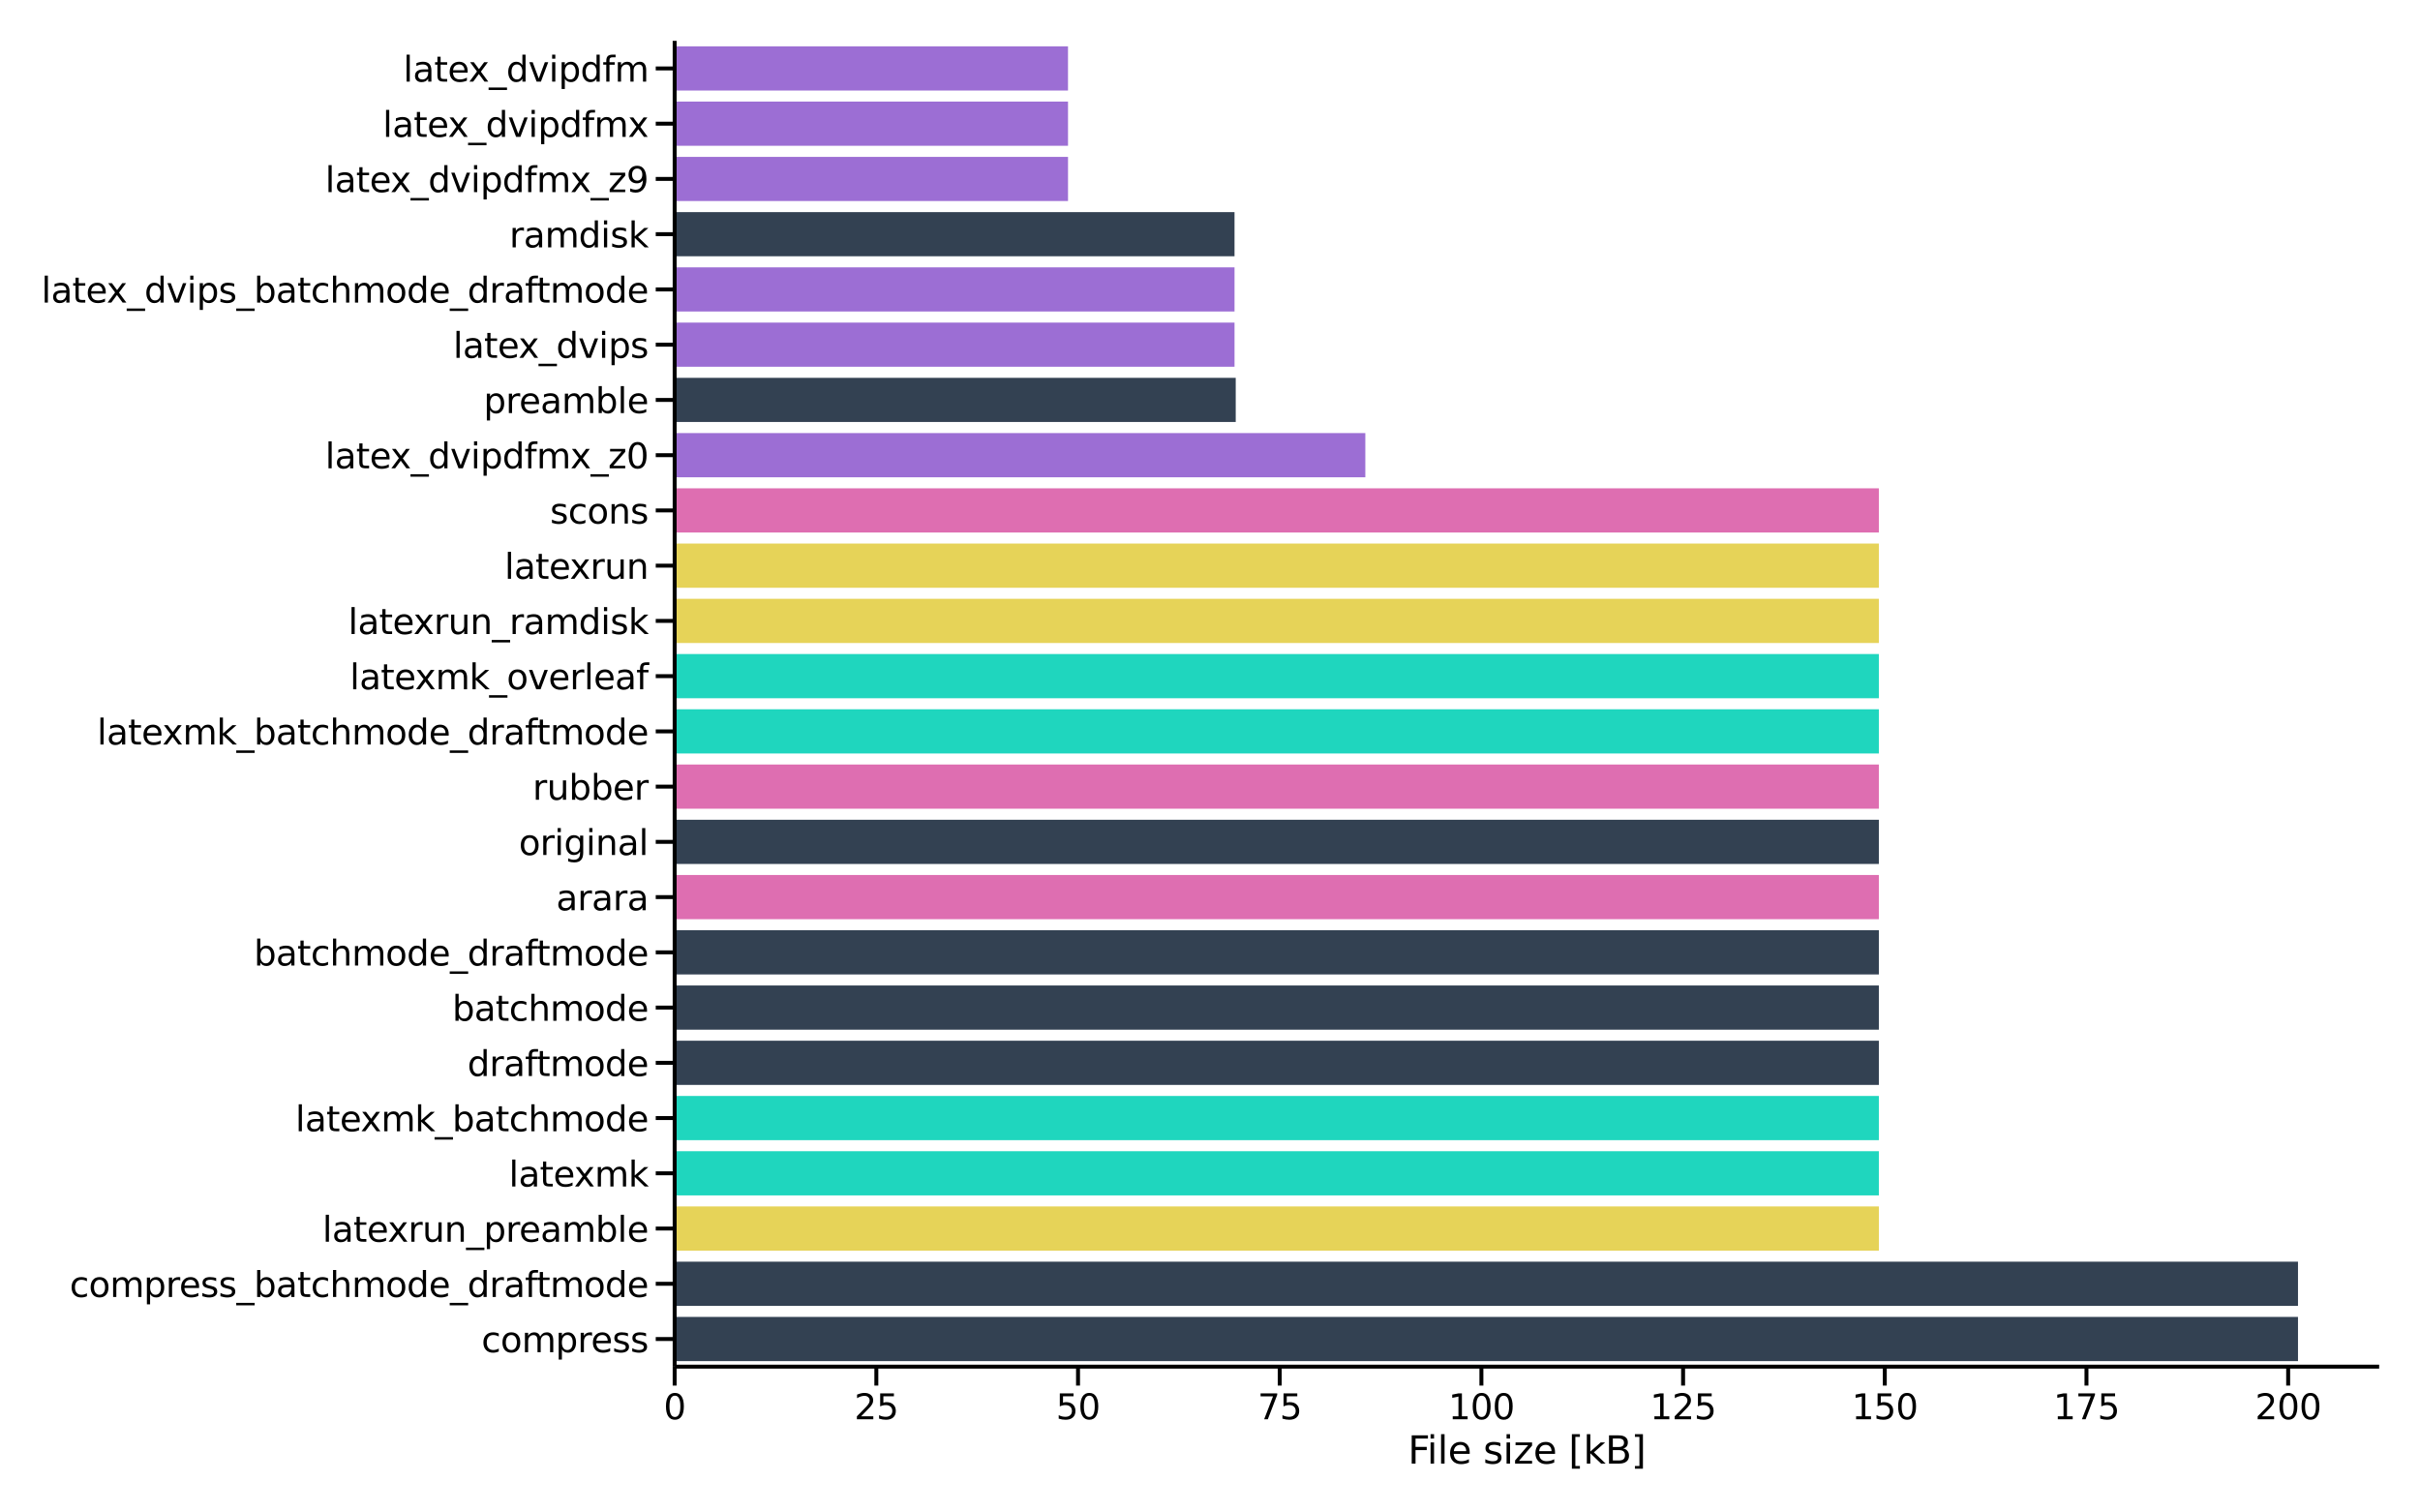 <svg xmlns:xlink="http://www.w3.org/1999/xlink" width="1536" height="960" viewBox="0 0 1152 720" xmlns="http://www.w3.org/2000/svg"><defs><style>*{stroke-linejoin:round;stroke-linecap:butt}</style></defs><g id="figure_1"><path d="M0 720h1152V0H0z" fill="#fff" id="patch_1"/><g id="axes_1"><path d="M321.155 650.58h811.405V19.44H321.155z" fill="#fff" id="patch_2"/><path d="M321.155 22.07h187.247v21.038H321.155z" clip-path="url(#pfe32de258a)" fill="#9c6ed4" id="patch_3"/><path d="M321.155 48.367h187.254v21.038H321.155z" clip-path="url(#pfe32de258a)" fill="#9c6ed4" id="patch_4"/><path d="M321.155 74.665h187.258v21.038H321.155z" clip-path="url(#pfe32de258a)" fill="#9c6ed4" id="patch_5"/><path d="M321.155 100.962h266.519V122H321.155z" clip-path="url(#pfe32de258a)" fill="#334152" id="patch_6"/><path d="M321.155 127.26h266.52v21.038h-266.52z" clip-path="url(#pfe32de258a)" fill="#9c6ed4" id="patch_7"/><path d="M321.155 153.557h266.52v21.038h-266.52z" clip-path="url(#pfe32de258a)" fill="#9c6ed4" id="patch_8"/><path d="M321.155 179.855h267.094v21.038H321.155z" clip-path="url(#pfe32de258a)" fill="#334152" id="patch_9"/><path d="M321.155 206.152h328.784v21.038H321.155z" clip-path="url(#pfe32de258a)" fill="#9c6ed4" id="patch_10"/><path d="M321.155 232.45h573.244v21.038H321.155z" clip-path="url(#pfe32de258a)" fill="#de6eb1" id="patch_11"/><path d="M321.155 258.747h573.244v21.038H321.155z" clip-path="url(#pfe32de258a)" fill="#e6d358" id="patch_12"/><path d="M321.155 285.045h573.244v21.038H321.155z" clip-path="url(#pfe32de258a)" fill="#e6d358" id="patch_13"/><path d="M321.155 311.342h573.244v21.038H321.155z" clip-path="url(#pfe32de258a)" fill="#1fd6be" id="patch_14"/><path d="M321.155 337.64h573.244v21.038H321.155z" clip-path="url(#pfe32de258a)" fill="#1fd6be" id="patch_15"/><path d="M321.155 363.937h573.244v21.038H321.155z" clip-path="url(#pfe32de258a)" fill="#de6eb1" id="patch_16"/><path d="M321.155 390.235h573.244v21.038H321.155z" clip-path="url(#pfe32de258a)" fill="#334152" id="patch_17"/><path d="M321.155 416.532h573.244v21.038H321.155z" clip-path="url(#pfe32de258a)" fill="#de6eb1" id="patch_18"/><path d="M321.155 442.83h573.244v21.038H321.155z" clip-path="url(#pfe32de258a)" fill="#334152" id="patch_19"/><path d="M321.155 469.127h573.244v21.038H321.155z" clip-path="url(#pfe32de258a)" fill="#334152" id="patch_20"/><path d="M321.155 495.425h573.244v21.038H321.155z" clip-path="url(#pfe32de258a)" fill="#334152" id="patch_21"/><path d="M321.155 521.722h573.244v21.038H321.155z" clip-path="url(#pfe32de258a)" fill="#1fd6be" id="patch_22"/><path d="M321.155 548.02h573.244v21.038H321.155z" clip-path="url(#pfe32de258a)" fill="#1fd6be" id="patch_23"/><path d="M321.155 574.317h573.252v21.038H321.155z" clip-path="url(#pfe32de258a)" fill="#e6d358" id="patch_24"/><path d="M321.155 600.615h772.767v21.038H321.155z" clip-path="url(#pfe32de258a)" fill="#334152" id="patch_25"/><path d="M321.155 626.912h772.767v21.038H321.155z" clip-path="url(#pfe32de258a)" fill="#334152" id="patch_26"/><g id="matplotlib.axis_1"><g id="xtick_1"><g id="line2d_1"><defs><path id="mcdba2ce5fb" d="M0 0v9" stroke="#000" stroke-width="1.875"/></defs><use xlink:href="#mcdba2ce5fb" x="321.155" y="650.58" stroke="#000" stroke-width="1.875"/></g><g transform="matrix(.165 0 0 -.165 315.906 675.617)" id="text_1"><defs><path id="DejaVuSans-30" d="M2034 4250q-487 0-733-480-245-479-245-1442 0-959 245-1439 246-480 733-480 491 0 736 480 246 480 246 1439 0 963-246 1442-245 480-736 480zm0 500q785 0 1199-621 414-620 414-1801 0-1178-414-1799Q2819-91 2034-91q-784 0-1198 620-414 621-414 1799 0 1181 414 1801 414 621 1198 621z" transform="scale(.016)"/></defs><use xlink:href="#DejaVuSans-30"/></g></g><g id="xtick_2"><use xlink:href="#mcdba2ce5fb" x="417.166" y="650.58" stroke="#000" stroke-width="1.875" id="line2d_2"/><g transform="matrix(.165 0 0 -.165 406.668 675.617)" id="text_2"><defs><path id="DejaVuSans-32" d="M1228 531h2203V0H469v531q359 372 979 998 621 627 780 809 303 340 423 576 121 236 121 464 0 372-261 606-261 235-680 235-297 0-627-103-329-103-704-313v638q381 153 712 231 332 78 607 78 725 0 1156-363 431-362 431-968 0-288-108-546-107-257-392-607-78-91-497-524-418-433-1181-1211z" transform="scale(.016)"/><path id="DejaVuSans-35" d="M691 4666h2478v-532H1269V2991q137 47 274 70 138 23 276 23 781 0 1237-428 457-428 457-1159 0-753-469-1171Q2575-91 1722-91q-294 0-599 50Q819 9 494 109v635q281-153 581-228t634-75q541 0 856 284 316 284 316 772 0 487-316 771-315 285-856 285-253 0-505-56-251-56-513-175v2344z" transform="scale(.016)"/></defs><use xlink:href="#DejaVuSans-32"/><use xlink:href="#DejaVuSans-35" x="63.623"/></g></g><g id="xtick_3"><use xlink:href="#mcdba2ce5fb" x="513.177" y="650.58" stroke="#000" stroke-width="1.875" id="line2d_3"/><g transform="matrix(.165 0 0 -.165 502.678 675.617)" id="text_3"><use xlink:href="#DejaVuSans-35"/><use xlink:href="#DejaVuSans-30" x="63.623"/></g></g><g id="xtick_4"><use xlink:href="#mcdba2ce5fb" x="609.187" y="650.58" stroke="#000" stroke-width="1.875" id="line2d_4"/><g transform="matrix(.165 0 0 -.165 598.69 675.617)" id="text_4"><defs><path id="DejaVuSans-37" d="M525 4666h3000v-269L1831 0h-659l1594 4134H525v532z" transform="scale(.016)"/></defs><use xlink:href="#DejaVuSans-37"/><use xlink:href="#DejaVuSans-35" x="63.623"/></g></g><g id="xtick_5"><use xlink:href="#mcdba2ce5fb" x="705.198" y="650.58" stroke="#000" stroke-width="1.875" id="line2d_5"/><g transform="matrix(.165 0 0 -.165 689.45 675.617)" id="text_5"><defs><path id="DejaVuSans-31" d="M794 531h1031v3560L703 3866v575l1116 225h631V531h1031V0H794v531z" transform="scale(.016)"/></defs><use xlink:href="#DejaVuSans-31"/><use xlink:href="#DejaVuSans-30" x="63.623"/><use xlink:href="#DejaVuSans-30" x="127.246"/></g></g><g id="xtick_6"><use xlink:href="#mcdba2ce5fb" x="801.209" y="650.58" stroke="#000" stroke-width="1.875" id="line2d_6"/><g transform="matrix(.165 0 0 -.165 785.462 675.617)" id="text_6"><use xlink:href="#DejaVuSans-31"/><use xlink:href="#DejaVuSans-32" x="63.623"/><use xlink:href="#DejaVuSans-35" x="127.246"/></g></g><g id="xtick_7"><use xlink:href="#mcdba2ce5fb" x="897.22" y="650.58" stroke="#000" stroke-width="1.875" id="line2d_7"/><g transform="matrix(.165 0 0 -.165 881.472 675.617)" id="text_7"><use xlink:href="#DejaVuSans-31"/><use xlink:href="#DejaVuSans-35" x="63.623"/><use xlink:href="#DejaVuSans-30" x="127.246"/></g></g><g id="xtick_8"><use xlink:href="#mcdba2ce5fb" x="993.23" y="650.58" stroke="#000" stroke-width="1.875" id="line2d_8"/><g transform="matrix(.165 0 0 -.165 977.483 675.617)" id="text_8"><use xlink:href="#DejaVuSans-31"/><use xlink:href="#DejaVuSans-37" x="63.623"/><use xlink:href="#DejaVuSans-35" x="127.246"/></g></g><g id="xtick_9"><use xlink:href="#mcdba2ce5fb" x="1089.241" y="650.58" stroke="#000" stroke-width="1.875" id="line2d_9"/><g transform="matrix(.165 0 0 -.165 1073.494 675.617)" id="text_9"><use xlink:href="#DejaVuSans-32"/><use xlink:href="#DejaVuSans-30" x="63.623"/><use xlink:href="#DejaVuSans-30" x="127.246"/></g></g><g transform="matrix(.18 0 0 -.18 670.215 696.726)" id="text_10"><defs><path id="DejaVuSans-46" d="M628 4666h2681v-532H1259V2759h1850v-531H1259V0H628v4666z" transform="scale(.016)"/><path id="DejaVuSans-69" d="M603 3500h575V0H603v3500zm0 1363h575v-729H603v729z" transform="scale(.016)"/><path id="DejaVuSans-6c" d="M603 4863h575V0H603v4863z" transform="scale(.016)"/><path id="DejaVuSans-65" d="M3597 1894v-281H953q38-594 358-905t892-311q331 0 642 81t618 244V178Q3153 47 2828-22t-659-69q-838 0-1327 487-489 488-489 1320 0 859 464 1363 464 505 1252 505 706 0 1117-455 411-454 411-1235zm-575 169q-6 471-264 752-258 282-683 282-481 0-770-272t-333-766l2050 4z" transform="scale(.016)"/><path id="DejaVuSans-73" d="M2834 3397v-544q-243 125-506 187-262 63-544 63-428 0-642-131t-214-394q0-200 153-314t616-217l197-44q612-131 870-370t258-667q0-488-386-773Q2250-91 1575-91q-281 0-586 55T347 128v594q319-166 628-249 309-82 613-82 406 0 624 139 219 139 219 392 0 234-158 359-157 125-692 241l-200 47q-534 112-772 345-237 233-237 639 0 494 350 762 350 269 994 269 318 0 599-47 282-46 519-140z" transform="scale(.016)"/><path id="DejaVuSans-7a" d="M353 3500h2731v-525L922 459h2162V0H275v525l2163 2516H353v459z" transform="scale(.016)"/><path id="DejaVuSans-5b" d="M550 4863h1325v-447h-750V-397h750v-447H550v5707z" transform="scale(.016)"/><path id="DejaVuSans-6b" d="M581 4863h578V1991l1716 1509h734L1753 1863 3688 0h-750L1159 1709V0H581v4863z" transform="scale(.016)"/><path id="DejaVuSans-42" d="M1259 2228V519h1013q509 0 754 211 246 211 246 645 0 438-246 645-245 208-754 208H1259zm0 1919V2741h935q462 0 688 173 227 174 227 530 0 353-227 528-226 175-688 175h-935zm-631 519h1613q722 0 1112-300 391-300 391-853 0-429-200-682t-588-315q466-100 724-418 258-317 258-792 0-625-425-966Q3088 0 2303 0H628v4666z" transform="scale(.016)"/><path id="DejaVuSans-5d" d="M1947 4863V-844H622v447h747v4813H622v447h1325z" transform="scale(.016)"/></defs><use xlink:href="#DejaVuSans-46"/><use xlink:href="#DejaVuSans-69" x="50.27"/><use xlink:href="#DejaVuSans-6c" x="78.053"/><use xlink:href="#DejaVuSans-65" x="105.836"/><use xlink:href="#DejaVuSans-20" x="167.359"/><use xlink:href="#DejaVuSans-73" x="199.146"/><use xlink:href="#DejaVuSans-69" x="251.246"/><use xlink:href="#DejaVuSans-7a" x="279.029"/><use xlink:href="#DejaVuSans-65" x="331.52"/><use xlink:href="#DejaVuSans-20" x="393.043"/><use xlink:href="#DejaVuSans-5b" x="424.83"/><use xlink:href="#DejaVuSans-6b" x="463.844"/><use xlink:href="#DejaVuSans-42" x="521.754"/><use xlink:href="#DejaVuSans-5d" x="590.357"/></g></g><g id="matplotlib.axis_2"><g id="ytick_1"><g id="line2d_10"><defs><path id="madf82830be" d="M0 0h-9" stroke="#000" stroke-width="1.875"/></defs><use xlink:href="#madf82830be" x="321.155" y="32.589" stroke="#000" stroke-width="1.875"/></g><g transform="matrix(.165 0 0 -.165 191.956 38.857)" id="text_11"><defs><path id="DejaVuSans-61" d="M2194 1759q-697 0-966-159t-269-544q0-306 202-486 202-179 548-179 479 0 768 339t289 901v128h-572zm1147 238V0h-575v531q-197-318-491-470T1556-91q-537 0-855 302-317 302-317 808 0 590 395 890 396 300 1180 300h807v57q0 397-261 614t-733 217q-300 0-585-72-284-72-546-216v532q315 122 612 182 297 61 578 61 760 0 1135-394 375-393 375-1193z" transform="scale(.016)"/><path id="DejaVuSans-74" d="M1172 4494v-994h1184v-447H1172V1153q0-428 117-550t477-122h590V0h-590q-666 0-919 248-253 249-253 905v1900H172v447h422v994h578z" transform="scale(.016)"/><path id="DejaVuSans-78" d="M3513 3500L2247 1797 3578 0h-678L1881 1375 863 0H184l1360 1831L300 3500h678l928-1247 928 1247h679z" transform="scale(.016)"/><path id="DejaVuSans-5f" d="M3263-1063v-446H-63v446h3326z" transform="scale(.016)"/><path id="DejaVuSans-64" d="M2906 2969v1894h575V0h-575v525q-181-312-458-464-276-152-664-152-634 0-1033 506-398 507-398 1332t398 1331q399 506 1033 506 388 0 664-152 277-151 458-463zM947 1747q0-634 261-995t717-361q456 0 718 361 263 361 263 995t-263 995q-262 361-718 361t-717-361q-261-361-261-995z" transform="scale(.016)"/><path id="DejaVuSans-76" d="M191 3500h609L1894 563l1094 2937h609L2284 0h-781L191 3500z" transform="scale(.016)"/><path id="DejaVuSans-70" d="M1159 525v-1856H581v4831h578v-531q182 312 458 463 277 152 661 152 638 0 1036-506 399-506 399-1331T3314 415Q2916-91 2278-91q-384 0-661 152-276 152-458 464zm1957 1222q0 634-261 995t-717 361q-457 0-718-361t-261-995q0-634 261-995t718-361q456 0 717 361t261 995z" transform="scale(.016)"/><path id="DejaVuSans-66" d="M2375 4863v-479h-550q-309 0-430-125-120-125-120-450v-309h947v-447h-947V0H697v3053H147v447h550v244q0 584 272 851 272 268 862 268h544z" transform="scale(.016)"/><path id="DejaVuSans-6d" d="M3328 2828q216 388 516 572t706 184q547 0 844-383 297-382 297-1088V0h-578v2094q0 503-179 746-178 244-543 244-447 0-707-297-259-296-259-809V0h-578v2094q0 506-178 748t-550 242q-441 0-701-298-259-298-259-808V0H581v3500h578v-544q197 322 472 475t653 153q382 0 649-194 267-193 395-562z" transform="scale(.016)"/></defs><use xlink:href="#DejaVuSans-6c"/><use xlink:href="#DejaVuSans-61" x="27.783"/><use xlink:href="#DejaVuSans-74" x="89.063"/><use xlink:href="#DejaVuSans-65" x="128.271"/><use xlink:href="#DejaVuSans-78" x="188.045"/><use xlink:href="#DejaVuSans-5f" x="247.225"/><use xlink:href="#DejaVuSans-64" x="297.225"/><use xlink:href="#DejaVuSans-76" x="360.701"/><use xlink:href="#DejaVuSans-69" x="419.881"/><use xlink:href="#DejaVuSans-70" x="447.664"/><use xlink:href="#DejaVuSans-64" x="511.141"/><use xlink:href="#DejaVuSans-66" x="574.617"/><use xlink:href="#DejaVuSans-6d" x="609.822"/></g></g><g id="ytick_2"><use xlink:href="#madf82830be" x="321.155" y="58.886" stroke="#000" stroke-width="1.875" id="line2d_11"/><g transform="matrix(.165 0 0 -.165 182.19 65.155)" id="text_12"><use xlink:href="#DejaVuSans-6c"/><use xlink:href="#DejaVuSans-61" x="27.783"/><use xlink:href="#DejaVuSans-74" x="89.063"/><use xlink:href="#DejaVuSans-65" x="128.271"/><use xlink:href="#DejaVuSans-78" x="188.045"/><use xlink:href="#DejaVuSans-5f" x="247.225"/><use xlink:href="#DejaVuSans-64" x="297.225"/><use xlink:href="#DejaVuSans-76" x="360.701"/><use xlink:href="#DejaVuSans-69" x="419.881"/><use xlink:href="#DejaVuSans-70" x="447.664"/><use xlink:href="#DejaVuSans-64" x="511.141"/><use xlink:href="#DejaVuSans-66" x="574.617"/><use xlink:href="#DejaVuSans-6d" x="609.822"/><use xlink:href="#DejaVuSans-78" x="707.234"/></g></g><g id="ytick_3"><use xlink:href="#madf82830be" x="321.155" y="85.184" stroke="#000" stroke-width="1.875" id="line2d_12"/><g transform="matrix(.165 0 0 -.165 154.782 91.452)" id="text_13"><defs><path id="DejaVuSans-39" d="M703 97v575q238-113 481-172 244-59 479-59 625 0 954 420 330 420 377 1277-181-269-460-413-278-144-615-144-700 0-1108 423-408 424-408 1159 0 718 425 1152 425 435 1131 435 810 0 1236-621 427-620 427-1801 0-1103-524-1761Q2575-91 1691-91q-238 0-482 47Q966 3 703 97zm1256 1978q425 0 673 290 249 291 249 798 0 503-249 795-248 292-673 292t-673-292q-248-292-248-795 0-507 248-798 248-290 673-290z" transform="scale(.016)"/></defs><use xlink:href="#DejaVuSans-6c"/><use xlink:href="#DejaVuSans-61" x="27.783"/><use xlink:href="#DejaVuSans-74" x="89.063"/><use xlink:href="#DejaVuSans-65" x="128.271"/><use xlink:href="#DejaVuSans-78" x="188.045"/><use xlink:href="#DejaVuSans-5f" x="247.225"/><use xlink:href="#DejaVuSans-64" x="297.225"/><use xlink:href="#DejaVuSans-76" x="360.701"/><use xlink:href="#DejaVuSans-69" x="419.881"/><use xlink:href="#DejaVuSans-70" x="447.664"/><use xlink:href="#DejaVuSans-64" x="511.141"/><use xlink:href="#DejaVuSans-66" x="574.617"/><use xlink:href="#DejaVuSans-6d" x="609.822"/><use xlink:href="#DejaVuSans-78" x="707.234"/><use xlink:href="#DejaVuSans-5f" x="766.414"/><use xlink:href="#DejaVuSans-7a" x="816.414"/><use xlink:href="#DejaVuSans-39" x="868.904"/></g></g><g id="ytick_4"><use xlink:href="#madf82830be" x="321.155" y="111.481" stroke="#000" stroke-width="1.875" id="line2d_13"/><g transform="matrix(.165 0 0 -.165 242.48 117.75)" id="text_14"><defs><path id="DejaVuSans-72" d="M2631 2963q-97 56-211 82-114 27-251 27-488 0-749-317t-261-911V0H581v3500h578v-544q182 319 472 473 291 155 707 155 59 0 131-8 72-7 159-23l3-590z" transform="scale(.016)"/></defs><use xlink:href="#DejaVuSans-72"/><use xlink:href="#DejaVuSans-61" x="41.113"/><use xlink:href="#DejaVuSans-6d" x="102.393"/><use xlink:href="#DejaVuSans-64" x="199.805"/><use xlink:href="#DejaVuSans-69" x="263.281"/><use xlink:href="#DejaVuSans-73" x="291.064"/><use xlink:href="#DejaVuSans-6b" x="343.164"/></g></g><g id="ytick_5"><use xlink:href="#madf82830be" x="321.155" y="137.779" stroke="#000" stroke-width="1.875" id="line2d_14"/><g transform="matrix(.165 0 0 -.165 19.683 144.047)" id="text_15"><defs><path id="DejaVuSans-62" d="M3116 1747q0 634-261 995t-717 361q-457 0-718-361t-261-995q0-634 261-995t718-361q456 0 717 361t261 995zM1159 2969q182 312 458 463 277 152 661 152 638 0 1036-506 399-506 399-1331T3314 415Q2916-91 2278-91q-384 0-661 152-276 152-458 464V0H581v4863h578V2969z" transform="scale(.016)"/><path id="DejaVuSans-63" d="M3122 3366v-538q-244 135-489 202t-495 67q-560 0-870-355-309-354-309-995t309-996q310-354 870-354 250 0 495 67t489 202V134Q2881 22 2623-34q-257-57-548-57-791 0-1257 497-465 497-465 1341 0 856 470 1346 471 491 1290 491 265 0 518-55 253-54 491-163z" transform="scale(.016)"/><path id="DejaVuSans-68" d="M3513 2113V0h-575v2094q0 497-194 743-194 247-581 247-466 0-735-297-269-296-269-809V0H581v4863h578V2956q207 316 486 472 280 156 646 156 603 0 912-373 310-373 310-1098z" transform="scale(.016)"/><path id="DejaVuSans-6f" d="M1959 3097q-462 0-731-361t-269-989q0-628 267-989 268-361 733-361 460 0 728 362 269 363 269 988 0 622-269 986-268 364-728 364zm0 487q750 0 1178-488 429-487 429-1349 0-859-429-1349Q2709-91 1959-91q-753 0-1180 489-426 490-426 1349 0 862 426 1349 427 488 1180 488z" transform="scale(.016)"/></defs><use xlink:href="#DejaVuSans-6c"/><use xlink:href="#DejaVuSans-61" x="27.783"/><use xlink:href="#DejaVuSans-74" x="89.063"/><use xlink:href="#DejaVuSans-65" x="128.271"/><use xlink:href="#DejaVuSans-78" x="188.045"/><use xlink:href="#DejaVuSans-5f" x="247.225"/><use xlink:href="#DejaVuSans-64" x="297.225"/><use xlink:href="#DejaVuSans-76" x="360.701"/><use xlink:href="#DejaVuSans-69" x="419.881"/><use xlink:href="#DejaVuSans-70" x="447.664"/><use xlink:href="#DejaVuSans-73" x="511.141"/><use xlink:href="#DejaVuSans-5f" x="563.24"/><use xlink:href="#DejaVuSans-62" x="613.24"/><use xlink:href="#DejaVuSans-61" x="676.717"/><use xlink:href="#DejaVuSans-74" x="737.996"/><use xlink:href="#DejaVuSans-63" x="777.205"/><use xlink:href="#DejaVuSans-68" x="832.186"/><use xlink:href="#DejaVuSans-6d" x="895.564"/><use xlink:href="#DejaVuSans-6f" x="992.977"/><use xlink:href="#DejaVuSans-64" x="1054.158"/><use xlink:href="#DejaVuSans-65" x="1117.635"/><use xlink:href="#DejaVuSans-5f" x="1179.158"/><use xlink:href="#DejaVuSans-64" x="1229.158"/><use xlink:href="#DejaVuSans-72" x="1292.635"/><use xlink:href="#DejaVuSans-61" x="1333.748"/><use xlink:href="#DejaVuSans-66" x="1395.027"/><use xlink:href="#DejaVuSans-74" x="1428.482"/><use xlink:href="#DejaVuSans-6d" x="1467.691"/><use xlink:href="#DejaVuSans-6f" x="1565.104"/><use xlink:href="#DejaVuSans-64" x="1626.285"/><use xlink:href="#DejaVuSans-65" x="1689.762"/></g></g><g id="ytick_6"><use xlink:href="#madf82830be" x="321.155" y="164.076" stroke="#000" stroke-width="1.875" id="line2d_15"/><g transform="matrix(.165 0 0 -.165 215.716 170.345)" id="text_16"><use xlink:href="#DejaVuSans-6c"/><use xlink:href="#DejaVuSans-61" x="27.783"/><use xlink:href="#DejaVuSans-74" x="89.063"/><use xlink:href="#DejaVuSans-65" x="128.271"/><use xlink:href="#DejaVuSans-78" x="188.045"/><use xlink:href="#DejaVuSans-5f" x="247.225"/><use xlink:href="#DejaVuSans-64" x="297.225"/><use xlink:href="#DejaVuSans-76" x="360.701"/><use xlink:href="#DejaVuSans-69" x="419.881"/><use xlink:href="#DejaVuSans-70" x="447.664"/><use xlink:href="#DejaVuSans-73" x="511.141"/></g></g><g id="ytick_7"><use xlink:href="#madf82830be" x="321.155" y="190.374" stroke="#000" stroke-width="1.875" id="line2d_16"/><g transform="matrix(.165 0 0 -.165 230.22 196.642)" id="text_17"><use xlink:href="#DejaVuSans-70"/><use xlink:href="#DejaVuSans-72" x="63.477"/><use xlink:href="#DejaVuSans-65" x="102.34"/><use xlink:href="#DejaVuSans-61" x="163.863"/><use xlink:href="#DejaVuSans-6d" x="225.143"/><use xlink:href="#DejaVuSans-62" x="322.555"/><use xlink:href="#DejaVuSans-6c" x="386.031"/><use xlink:href="#DejaVuSans-65" x="413.814"/></g></g><g id="ytick_8"><use xlink:href="#madf82830be" x="321.155" y="216.671" stroke="#000" stroke-width="1.875" id="line2d_17"/><g transform="matrix(.165 0 0 -.165 154.782 222.94)" id="text_18"><use xlink:href="#DejaVuSans-6c"/><use xlink:href="#DejaVuSans-61" x="27.783"/><use xlink:href="#DejaVuSans-74" x="89.063"/><use xlink:href="#DejaVuSans-65" x="128.271"/><use xlink:href="#DejaVuSans-78" x="188.045"/><use xlink:href="#DejaVuSans-5f" x="247.225"/><use xlink:href="#DejaVuSans-64" x="297.225"/><use xlink:href="#DejaVuSans-76" x="360.701"/><use xlink:href="#DejaVuSans-69" x="419.881"/><use xlink:href="#DejaVuSans-70" x="447.664"/><use xlink:href="#DejaVuSans-64" x="511.141"/><use xlink:href="#DejaVuSans-66" x="574.617"/><use xlink:href="#DejaVuSans-6d" x="609.822"/><use xlink:href="#DejaVuSans-78" x="707.234"/><use xlink:href="#DejaVuSans-5f" x="766.414"/><use xlink:href="#DejaVuSans-7a" x="816.414"/><use xlink:href="#DejaVuSans-30" x="868.904"/></g></g><g id="ytick_9"><use xlink:href="#madf82830be" x="321.155" y="242.969" stroke="#000" stroke-width="1.875" id="line2d_18"/><g transform="matrix(.165 0 0 -.165 261.839 249.237)" id="text_19"><defs><path id="DejaVuSans-6e" d="M3513 2113V0h-575v2094q0 497-194 743-194 247-581 247-466 0-735-297-269-296-269-809V0H581v3500h578v-544q207 316 486 472 280 156 646 156 603 0 912-373 310-373 310-1098z" transform="scale(.016)"/></defs><use xlink:href="#DejaVuSans-73"/><use xlink:href="#DejaVuSans-63" x="52.1"/><use xlink:href="#DejaVuSans-6f" x="107.08"/><use xlink:href="#DejaVuSans-6e" x="168.262"/><use xlink:href="#DejaVuSans-73" x="231.641"/></g></g><g id="ytick_10"><use xlink:href="#madf82830be" x="321.155" y="269.266" stroke="#000" stroke-width="1.875" id="line2d_19"/><g transform="matrix(.165 0 0 -.165 240.165 275.535)" id="text_20"><defs><path id="DejaVuSans-75" d="M544 1381v2119h575V1403q0-497 193-746 194-248 582-248 465 0 735 297 271 297 271 810v1984h575V0h-575v538q-209-319-486-474-276-155-642-155-603 0-916 375-312 375-312 1097zm1447 2203z" transform="scale(.016)"/></defs><use xlink:href="#DejaVuSans-6c"/><use xlink:href="#DejaVuSans-61" x="27.783"/><use xlink:href="#DejaVuSans-74" x="89.063"/><use xlink:href="#DejaVuSans-65" x="128.271"/><use xlink:href="#DejaVuSans-78" x="188.045"/><use xlink:href="#DejaVuSans-72" x="247.225"/><use xlink:href="#DejaVuSans-75" x="288.338"/><use xlink:href="#DejaVuSans-6e" x="351.717"/></g></g><g id="ytick_11"><use xlink:href="#madf82830be" x="321.155" y="295.564" stroke="#000" stroke-width="1.875" id="line2d_20"/><g transform="matrix(.165 0 0 -.165 165.74 301.832)" id="text_21"><use xlink:href="#DejaVuSans-6c"/><use xlink:href="#DejaVuSans-61" x="27.783"/><use xlink:href="#DejaVuSans-74" x="89.063"/><use xlink:href="#DejaVuSans-65" x="128.271"/><use xlink:href="#DejaVuSans-78" x="188.045"/><use xlink:href="#DejaVuSans-72" x="247.225"/><use xlink:href="#DejaVuSans-75" x="288.338"/><use xlink:href="#DejaVuSans-6e" x="351.717"/><use xlink:href="#DejaVuSans-5f" x="415.096"/><use xlink:href="#DejaVuSans-72" x="465.096"/><use xlink:href="#DejaVuSans-61" x="506.209"/><use xlink:href="#DejaVuSans-6d" x="567.488"/><use xlink:href="#DejaVuSans-64" x="664.9"/><use xlink:href="#DejaVuSans-69" x="728.377"/><use xlink:href="#DejaVuSans-73" x="756.16"/><use xlink:href="#DejaVuSans-6b" x="808.26"/></g></g><g id="ytick_12"><use xlink:href="#madf82830be" x="321.155" y="321.861" stroke="#000" stroke-width="1.875" id="line2d_21"/><g transform="matrix(.165 0 0 -.165 166.53 328.13)" id="text_22"><use xlink:href="#DejaVuSans-6c"/><use xlink:href="#DejaVuSans-61" x="27.783"/><use xlink:href="#DejaVuSans-74" x="89.063"/><use xlink:href="#DejaVuSans-65" x="128.271"/><use xlink:href="#DejaVuSans-78" x="188.045"/><use xlink:href="#DejaVuSans-6d" x="247.225"/><use xlink:href="#DejaVuSans-6b" x="344.637"/><use xlink:href="#DejaVuSans-5f" x="402.547"/><use xlink:href="#DejaVuSans-6f" x="452.547"/><use xlink:href="#DejaVuSans-76" x="513.729"/><use xlink:href="#DejaVuSans-65" x="572.908"/><use xlink:href="#DejaVuSans-72" x="634.432"/><use xlink:href="#DejaVuSans-6c" x="675.545"/><use xlink:href="#DejaVuSans-65" x="703.328"/><use xlink:href="#DejaVuSans-61" x="764.852"/><use xlink:href="#DejaVuSans-66" x="826.131"/></g></g><g id="ytick_13"><use xlink:href="#madf82830be" x="321.155" y="348.159" stroke="#000" stroke-width="1.875" id="line2d_22"/><g transform="matrix(.165 0 0 -.165 46.202 354.427)" id="text_23"><use xlink:href="#DejaVuSans-6c"/><use xlink:href="#DejaVuSans-61" x="27.783"/><use xlink:href="#DejaVuSans-74" x="89.063"/><use xlink:href="#DejaVuSans-65" x="128.271"/><use xlink:href="#DejaVuSans-78" x="188.045"/><use xlink:href="#DejaVuSans-6d" x="247.225"/><use xlink:href="#DejaVuSans-6b" x="344.637"/><use xlink:href="#DejaVuSans-5f" x="402.547"/><use xlink:href="#DejaVuSans-62" x="452.547"/><use xlink:href="#DejaVuSans-61" x="516.023"/><use xlink:href="#DejaVuSans-74" x="577.303"/><use xlink:href="#DejaVuSans-63" x="616.512"/><use xlink:href="#DejaVuSans-68" x="671.492"/><use xlink:href="#DejaVuSans-6d" x="734.871"/><use xlink:href="#DejaVuSans-6f" x="832.283"/><use xlink:href="#DejaVuSans-64" x="893.465"/><use xlink:href="#DejaVuSans-65" x="956.941"/><use xlink:href="#DejaVuSans-5f" x="1018.465"/><use xlink:href="#DejaVuSans-64" x="1068.465"/><use xlink:href="#DejaVuSans-72" x="1131.941"/><use xlink:href="#DejaVuSans-61" x="1173.055"/><use xlink:href="#DejaVuSans-66" x="1234.334"/><use xlink:href="#DejaVuSans-74" x="1267.789"/><use xlink:href="#DejaVuSans-6d" x="1306.998"/><use xlink:href="#DejaVuSans-6f" x="1404.41"/><use xlink:href="#DejaVuSans-64" x="1465.592"/><use xlink:href="#DejaVuSans-65" x="1529.068"/></g></g><g id="ytick_14"><use xlink:href="#madf82830be" x="321.155" y="374.456" stroke="#000" stroke-width="1.875" id="line2d_23"/><g transform="matrix(.165 0 0 -.165 253.53 380.725)" id="text_24"><use xlink:href="#DejaVuSans-72"/><use xlink:href="#DejaVuSans-75" x="41.113"/><use xlink:href="#DejaVuSans-62" x="104.492"/><use xlink:href="#DejaVuSans-62" x="167.969"/><use xlink:href="#DejaVuSans-65" x="231.445"/><use xlink:href="#DejaVuSans-72" x="292.969"/></g></g><g id="ytick_15"><use xlink:href="#madf82830be" x="321.155" y="400.754" stroke="#000" stroke-width="1.875" id="line2d_24"/><g transform="matrix(.165 0 0 -.165 246.981 407.022)" id="text_25"><defs><path id="DejaVuSans-67" d="M2906 1791q0 625-258 968-257 344-723 344-462 0-720-344-258-343-258-968 0-622 258-966t720-344q466 0 723 344 258 344 258 966zm575-1357q0-893-397-1329-396-436-1215-436-303 0-572 45t-522 139v559q253-137 500-202 247-66 503-66 566 0 847 295t281 892v285q-178-310-456-463T1784 0Q1141 0 747 490 353 981 353 1791q0 812 394 1302 394 491 1037 491 388 0 666-153t456-462v531h575V434z" transform="scale(.016)"/></defs><use xlink:href="#DejaVuSans-6f"/><use xlink:href="#DejaVuSans-72" x="61.182"/><use xlink:href="#DejaVuSans-69" x="102.295"/><use xlink:href="#DejaVuSans-67" x="130.078"/><use xlink:href="#DejaVuSans-69" x="193.555"/><use xlink:href="#DejaVuSans-6e" x="221.338"/><use xlink:href="#DejaVuSans-61" x="284.717"/><use xlink:href="#DejaVuSans-6c" x="345.996"/></g></g><g id="ytick_16"><use xlink:href="#madf82830be" x="321.155" y="427.051" stroke="#000" stroke-width="1.875" id="line2d_25"/><g transform="matrix(.165 0 0 -.165 264.755 433.32)" id="text_26"><use xlink:href="#DejaVuSans-61"/><use xlink:href="#DejaVuSans-72" x="61.279"/><use xlink:href="#DejaVuSans-61" x="102.393"/><use xlink:href="#DejaVuSans-72" x="163.672"/><use xlink:href="#DejaVuSans-61" x="204.785"/></g></g><g id="ytick_17"><use xlink:href="#madf82830be" x="321.155" y="453.349" stroke="#000" stroke-width="1.875" id="line2d_26"/><g transform="matrix(.165 0 0 -.165 120.872 459.617)" id="text_27"><use xlink:href="#DejaVuSans-62"/><use xlink:href="#DejaVuSans-61" x="63.477"/><use xlink:href="#DejaVuSans-74" x="124.756"/><use xlink:href="#DejaVuSans-63" x="163.965"/><use xlink:href="#DejaVuSans-68" x="218.945"/><use xlink:href="#DejaVuSans-6d" x="282.324"/><use xlink:href="#DejaVuSans-6f" x="379.736"/><use xlink:href="#DejaVuSans-64" x="440.918"/><use xlink:href="#DejaVuSans-65" x="504.395"/><use xlink:href="#DejaVuSans-5f" x="565.918"/><use xlink:href="#DejaVuSans-64" x="615.918"/><use xlink:href="#DejaVuSans-72" x="679.395"/><use xlink:href="#DejaVuSans-61" x="720.508"/><use xlink:href="#DejaVuSans-66" x="781.787"/><use xlink:href="#DejaVuSans-74" x="815.242"/><use xlink:href="#DejaVuSans-6d" x="854.451"/><use xlink:href="#DejaVuSans-6f" x="951.863"/><use xlink:href="#DejaVuSans-64" x="1013.045"/><use xlink:href="#DejaVuSans-65" x="1076.521"/></g></g><g id="ytick_18"><use xlink:href="#madf82830be" x="321.155" y="479.646" stroke="#000" stroke-width="1.875" id="line2d_27"/><g transform="matrix(.165 0 0 -.165 215.275 485.915)" id="text_28"><use xlink:href="#DejaVuSans-62"/><use xlink:href="#DejaVuSans-61" x="63.477"/><use xlink:href="#DejaVuSans-74" x="124.756"/><use xlink:href="#DejaVuSans-63" x="163.965"/><use xlink:href="#DejaVuSans-68" x="218.945"/><use xlink:href="#DejaVuSans-6d" x="282.324"/><use xlink:href="#DejaVuSans-6f" x="379.736"/><use xlink:href="#DejaVuSans-64" x="440.918"/><use xlink:href="#DejaVuSans-65" x="504.395"/></g></g><g id="ytick_19"><use xlink:href="#madf82830be" x="321.155" y="505.944" stroke="#000" stroke-width="1.875" id="line2d_28"/><g transform="matrix(.165 0 0 -.165 222.502 512.212)" id="text_29"><use xlink:href="#DejaVuSans-64"/><use xlink:href="#DejaVuSans-72" x="63.477"/><use xlink:href="#DejaVuSans-61" x="104.59"/><use xlink:href="#DejaVuSans-66" x="165.869"/><use xlink:href="#DejaVuSans-74" x="199.324"/><use xlink:href="#DejaVuSans-6d" x="238.533"/><use xlink:href="#DejaVuSans-6f" x="335.945"/><use xlink:href="#DejaVuSans-64" x="397.127"/><use xlink:href="#DejaVuSans-65" x="460.604"/></g></g><g id="ytick_20"><use xlink:href="#madf82830be" x="321.155" y="532.241" stroke="#000" stroke-width="1.875" id="line2d_29"/><g transform="matrix(.165 0 0 -.165 140.605 538.51)" id="text_30"><use xlink:href="#DejaVuSans-6c"/><use xlink:href="#DejaVuSans-61" x="27.783"/><use xlink:href="#DejaVuSans-74" x="89.063"/><use xlink:href="#DejaVuSans-65" x="128.271"/><use xlink:href="#DejaVuSans-78" x="188.045"/><use xlink:href="#DejaVuSans-6d" x="247.225"/><use xlink:href="#DejaVuSans-6b" x="344.637"/><use xlink:href="#DejaVuSans-5f" x="402.547"/><use xlink:href="#DejaVuSans-62" x="452.547"/><use xlink:href="#DejaVuSans-61" x="516.023"/><use xlink:href="#DejaVuSans-74" x="577.303"/><use xlink:href="#DejaVuSans-63" x="616.512"/><use xlink:href="#DejaVuSans-68" x="671.492"/><use xlink:href="#DejaVuSans-6d" x="734.871"/><use xlink:href="#DejaVuSans-6f" x="832.283"/><use xlink:href="#DejaVuSans-64" x="893.465"/><use xlink:href="#DejaVuSans-65" x="956.941"/></g></g><g id="ytick_21"><use xlink:href="#madf82830be" x="321.155" y="558.539" stroke="#000" stroke-width="1.875" id="line2d_30"/><g transform="matrix(.165 0 0 -.165 242.235 564.807)" id="text_31"><use xlink:href="#DejaVuSans-6c"/><use xlink:href="#DejaVuSans-61" x="27.783"/><use xlink:href="#DejaVuSans-74" x="89.063"/><use xlink:href="#DejaVuSans-65" x="128.271"/><use xlink:href="#DejaVuSans-78" x="188.045"/><use xlink:href="#DejaVuSans-6d" x="247.225"/><use xlink:href="#DejaVuSans-6b" x="344.637"/></g></g><g id="ytick_22"><use xlink:href="#madf82830be" x="321.155" y="584.836" stroke="#000" stroke-width="1.875" id="line2d_31"/><g transform="matrix(.165 0 0 -.165 153.48 591.105)" id="text_32"><use xlink:href="#DejaVuSans-6c"/><use xlink:href="#DejaVuSans-61" x="27.783"/><use xlink:href="#DejaVuSans-74" x="89.063"/><use xlink:href="#DejaVuSans-65" x="128.271"/><use xlink:href="#DejaVuSans-78" x="188.045"/><use xlink:href="#DejaVuSans-72" x="247.225"/><use xlink:href="#DejaVuSans-75" x="288.338"/><use xlink:href="#DejaVuSans-6e" x="351.717"/><use xlink:href="#DejaVuSans-5f" x="415.096"/><use xlink:href="#DejaVuSans-70" x="465.096"/><use xlink:href="#DejaVuSans-72" x="528.572"/><use xlink:href="#DejaVuSans-65" x="567.436"/><use xlink:href="#DejaVuSans-61" x="628.959"/><use xlink:href="#DejaVuSans-6d" x="690.238"/><use xlink:href="#DejaVuSans-62" x="787.65"/><use xlink:href="#DejaVuSans-6c" x="851.127"/><use xlink:href="#DejaVuSans-65" x="878.91"/></g></g><g id="ytick_23"><use xlink:href="#madf82830be" x="321.155" y="611.134" stroke="#000" stroke-width="1.875" id="line2d_32"/><g transform="matrix(.165 0 0 -.165 33.151 617.402)" id="text_33"><use xlink:href="#DejaVuSans-63"/><use xlink:href="#DejaVuSans-6f" x="54.98"/><use xlink:href="#DejaVuSans-6d" x="116.162"/><use xlink:href="#DejaVuSans-70" x="213.574"/><use xlink:href="#DejaVuSans-72" x="277.051"/><use xlink:href="#DejaVuSans-65" x="315.914"/><use xlink:href="#DejaVuSans-73" x="377.438"/><use xlink:href="#DejaVuSans-73" x="429.537"/><use xlink:href="#DejaVuSans-5f" x="481.637"/><use xlink:href="#DejaVuSans-62" x="531.637"/><use xlink:href="#DejaVuSans-61" x="595.113"/><use xlink:href="#DejaVuSans-74" x="656.393"/><use xlink:href="#DejaVuSans-63" x="695.602"/><use xlink:href="#DejaVuSans-68" x="750.582"/><use xlink:href="#DejaVuSans-6d" x="813.961"/><use xlink:href="#DejaVuSans-6f" x="911.373"/><use xlink:href="#DejaVuSans-64" x="972.555"/><use xlink:href="#DejaVuSans-65" x="1036.031"/><use xlink:href="#DejaVuSans-5f" x="1097.555"/><use xlink:href="#DejaVuSans-64" x="1147.555"/><use xlink:href="#DejaVuSans-72" x="1211.031"/><use xlink:href="#DejaVuSans-61" x="1252.145"/><use xlink:href="#DejaVuSans-66" x="1313.424"/><use xlink:href="#DejaVuSans-74" x="1346.879"/><use xlink:href="#DejaVuSans-6d" x="1386.088"/><use xlink:href="#DejaVuSans-6f" x="1483.5"/><use xlink:href="#DejaVuSans-64" x="1544.682"/><use xlink:href="#DejaVuSans-65" x="1608.158"/></g></g><g id="ytick_24"><use xlink:href="#madf82830be" x="321.155" y="637.431" stroke="#000" stroke-width="1.875" id="line2d_33"/><g transform="matrix(.165 0 0 -.165 229.184 643.7)" id="text_34"><use xlink:href="#DejaVuSans-63"/><use xlink:href="#DejaVuSans-6f" x="54.98"/><use xlink:href="#DejaVuSans-6d" x="116.162"/><use xlink:href="#DejaVuSans-70" x="213.574"/><use xlink:href="#DejaVuSans-72" x="277.051"/><use xlink:href="#DejaVuSans-65" x="315.914"/><use xlink:href="#DejaVuSans-73" x="377.438"/><use xlink:href="#DejaVuSans-73" x="429.537"/></g></g></g><path d="M321.155 650.58V19.44" fill="none" stroke="#000" stroke-width="1.875" stroke-linecap="square" id="patch_27"/><path d="M321.155 650.58h811.405" fill="none" stroke="#000" stroke-width="1.875" stroke-linecap="square" id="patch_28"/></g></g><defs><clipPath id="pfe32de258a"><path d="M321.155 19.44h811.405v631.14H321.155z"/></clipPath></defs></svg>